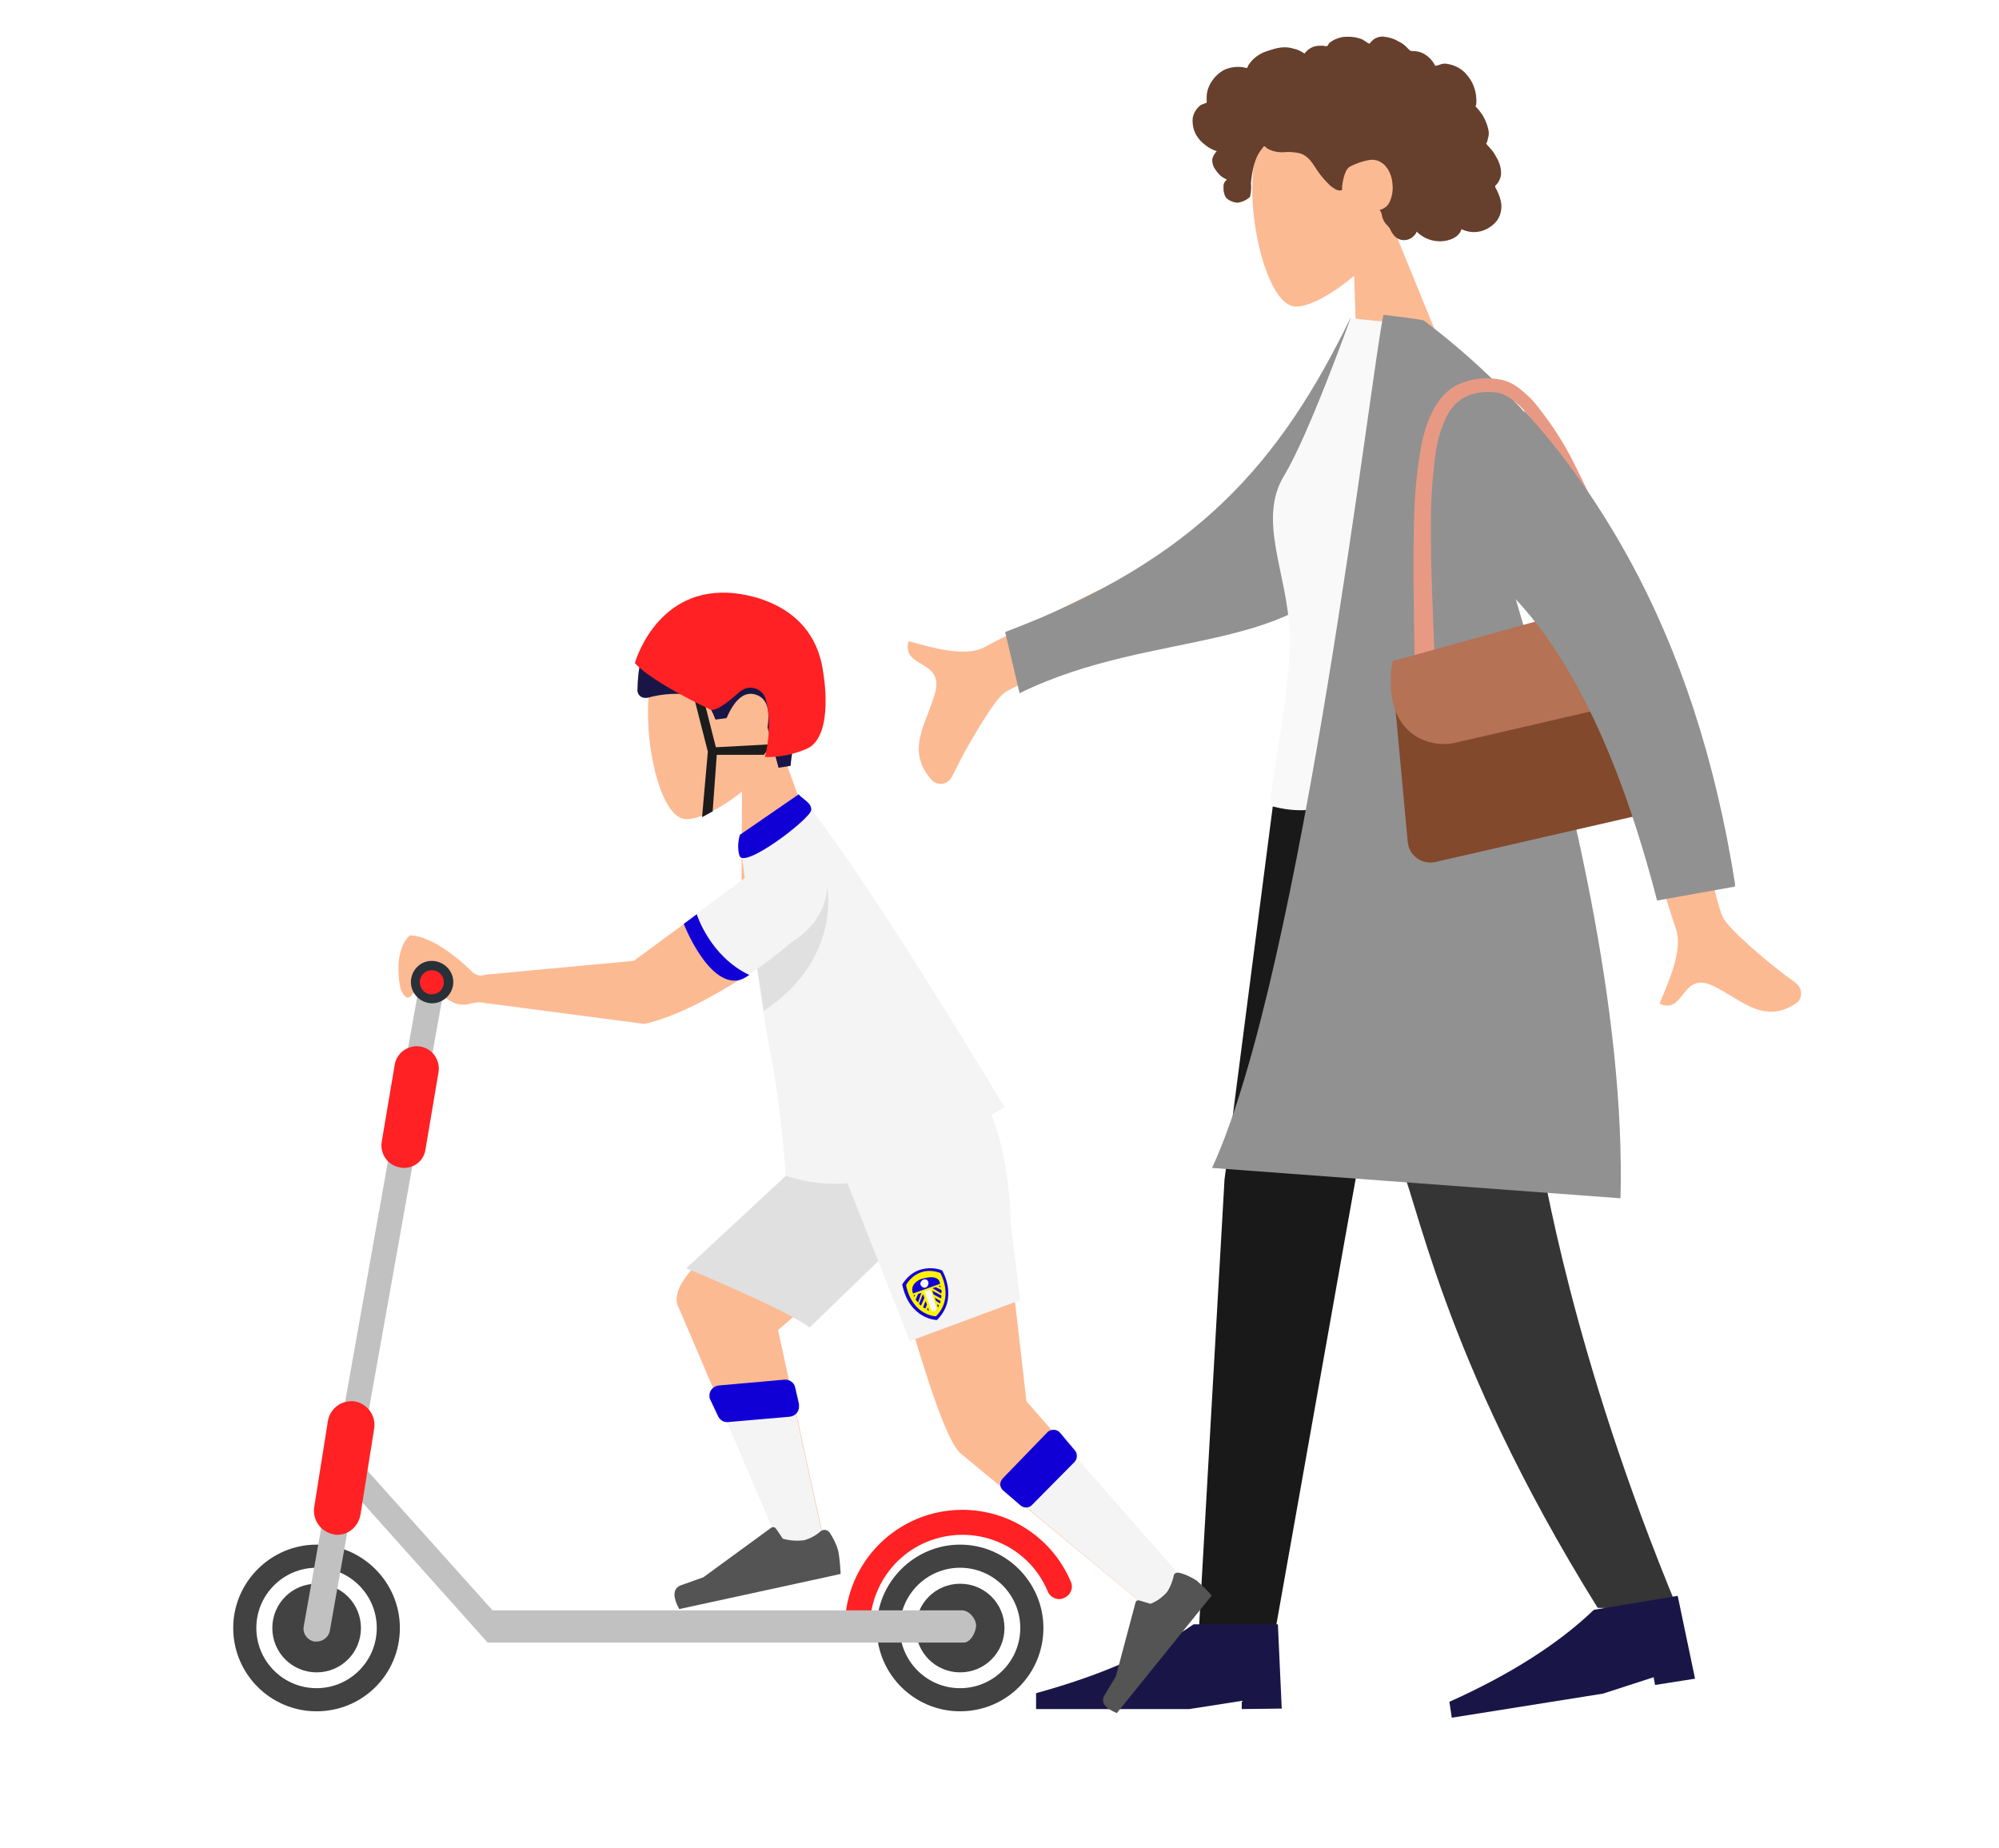 <svg xmlns="http://www.w3.org/2000/svg" xmlns:xlink="http://www.w3.org/1999/xlink" id="Layer_1" x="0px" y="0px" viewBox="0 0 415 383.6" style="enable-background:new 0 0 415 383.6;" xml:space="preserve"><style type="text/css">	.st0{fill:#FCBA93;}	.st1{fill:#191919;}	.st2{fill:#353535;}	.st3{fill:#191647;}	.st4{fill:#919191;}	.st5{fill:#F9F9F9;}	.st6{fill:#663F2D;}	.st7{fill:#82492D;}	.st8{fill:#E89984;}	.st9{fill:#B57254;}	.st10{fill:#424242;}	.st11{fill:#FF2123;}	.st12{fill:#C1C1C1;}	.st13{fill:#283038;}	.st14{fill:#E0E0E0;}	.st15{fill:#F4F4F4;}	.st16{fill:#1C1C1C;}	.st17{fill:#1100D6;}	.st18{fill:#FFF200;}	.st19{fill:#F7F7F7;}	.st20{fill:#545454;}</style><g id="Group_2456" transform="translate(0 155.074)">	<g>		<g id="Group_794" transform="translate(0 -155.074)">			<g id="Group_791" transform="translate(405.146 137.957)">				<path id="Path_815" class="st0" d="M-58.2,0L-74,0.4c10.3,34,15.9,52.1,16.7,54.2c1.8,4.7-1.8,11.9-3.3,15.8     c5.2,2.4,4.5-6.9,11.1-3.7c6,2.9,10.6,8.2,17.4,3.5c0.8-0.6,1.7-2.7-0.5-4.3c-5.6-4-13.8-11.1-14.9-13.5     C-49.1,49.1-52.6,31.7-58.2,0"></path>			</g>			<g id="Group_792" transform="translate(262.504 109.422)">				<path id="Path_816" class="st0" d="M-54,34.4c-2.1,1.5-7.7,10.8-10.7,17.1c-1.2,2.5-3.4,1.9-4.2,1.2c-5.8-6.3-1.3-11.7,0.5-18.2     c2-7.1-7-5.1-5.5-10.8c4.1,1,11.7,3.6,16,1.1c1.9-1.1,18.6-9.4,50.1-24.7l3,16.1C-34.7,26.2-51.1,32.3-54,34.4"></path>			</g>			<g id="Group_793" transform="translate(333.922 20.537)">				<path id="Path_817" class="st0" d="M-32.3,57.1L-52,60.7l-0.8-24c-4.8,4.1-9.7,6.6-12.3,6.4c-6.4-0.5-11-22.7-7.8-32.4     c3.2-9.7,27-17.9,31.4-0.6c1.5,6-0.1,11.8-3.1,16.9L-32.3,57.1z"></path>			</g>		</g>	</g>	<g id="Group_795" transform="translate(322.712 -5.091)">		<path id="Path_819" class="st1" d="M-56.5,2.1l-12,92.8l-5.4,94.9l16-1.6l14.2-79.9L-24.3,0L-56.5,2.1z"></path>	</g>	<g>		<g id="Group_825" transform="translate(0 -155.074)">			<g id="Group_796" transform="translate(351.28 149.171)">				<path id="Path_820" class="st2" d="M-74,5.2c20,50.5,9,79.2,12.9,86.2s8.7,40.5,41.5,93.2l16.7,0.4     C-25.2,131.4-30.8,93.3-32,88.5S-38.6,54.2-44.8,0L-74,5.2z"></path>			</g>			<g id="Group_797" transform="translate(289.194 337.185)">				<path id="Path_821" class="st3" d="M-31.4,17.6v-1.7l-10.9,1.7l-31.8,0v-3.3C-60.6,10.6-49.7,5.8-41.4,0l17.5,0l0.8,17.5     L-31.4,17.6z"></path>			</g>			<g id="Group_798" transform="translate(282.671 66.001)">				<path id="Path_822" class="st4" d="M0.2,47.5C-12,70.6-42.7,64-71,77.9l-3-12.7C-34,50.1-16.9,29.9-2.3,0l5.7,3.7     C3,13.3,4.3,39.7,0.2,47.5"></path>			</g>			<g id="Group_799" transform="translate(337.805 66.003)">				<path id="Path_823" class="st5" d="M-42.2,0.9C-48.4,1.3-57.4,0-57.4,0s-8.7,24.3-13.8,32.7c-5.7,9.3,0.8,20.6,1.1,32.7     c0.4,14.3-5.3,35.5-3.5,36c14.8,3.9,20.2-7.8,46.6-8.7C-27.4,53.8-27.3,25.6-42.2,0.9"></path>			</g>			<g id="Group_800" transform="translate(325.624 65.352)">				<path id="Path_824" class="st4" d="M-30,1.2C5,27.7,26.5,66.7,34.6,118.3l-16.2,2.9C10.8,92.2,1,71.3-11.1,58.5     C0.7,98,11.8,145,10.8,183.4l-84.8-6.3C-55.2,136.5-40.7,9.3-38.4,0C-38.4,0-30,1-30,1.2"></path>			</g>			<g id="Group_801" transform="translate(374.997 331.279)">				<path id="Path_825" class="st3" d="M-31.4,18.5l-0.3-1.6l-10.5,3.4l-31.4,5l-0.5-3.3c12.7-5.7,22.7-12.1,30-19.1L-26.7,0     l3.6,17.2L-31.4,18.5z"></path>			</g>			<g id="Group_802" transform="translate(321.506 7.586)">				<path id="Path_826" class="st6" d="M-71.3,22.5c0.7,0.6,1.5,1,2.4,1.3c-0.4,0.4-0.7,0.9-0.9,1.5c-0.1,0.5,0,1.1,0.2,1.6     c0.3,0.6,0.7,1.2,1.2,1.7c0.4,0.5,1,0.8,1.6,1.1c-0.4,0.3-0.6,0.7-0.7,1.1c0,0.2,0,0.5,0,0.7c0,0.3,0,0.6,0.1,0.9     c0.1,0.5,0.3,1,0.7,1.3c0.6,0.5,1.3,0.7,2,0.8c1-0.1,1.9-0.5,2.7-1.2c0.2-0.9,0.3-1.9,0.2-2.9c0.1-1.2,0.3-2.4,0.6-3.6     c0.3-1.2,0.8-2.4,1.6-3.4c0.2-0.2,0.4-0.7,0.6-0.6c0.2,0,0.4,0.3,0.5,0.4c0.2,0.1,0.4,0.2,0.6,0.3c0.9,0.4,2,0.6,3,0.5     c1-0.1,2.1,0,3.1,0.2c0.9,0.2,1.7,0.8,2.3,1.5c0.6,0.7,1.1,1.6,1.6,2.3c0.7,1,1.5,1.9,2.4,2.8c0.4,0.4,0.9,0.7,1.4,1     c0.3,0.1,1,0.3,1.2,0c0.1-0.2,0-0.3,0-0.5c0-0.3,0.4-3.5,1.5-4.2c1.1-0.7,4-1.7,5.2-1.5c2.5,0.4,3.7,2.9,3.8,5.3     c0.1,1.1-0.1,2.2-0.5,3.2c-0.2,0.5-0.5,0.9-0.8,1.2c-0.4,0.3-0.9,0.6-1.4,0.7c0.2,0.2,0.3,0.5,0.4,0.7c0.1,0.3,0.1,0.6,0.2,0.9     c0.2,0.6,0.5,1.1,0.9,1.5c0.2,0.2,0.4,0.4,0.6,0.7c0.1,0.2,0.2,0.4,0.3,0.6c0.2,0.4,0.5,0.8,0.8,1.1c1.1,1.1,2.9,1,4-0.2     c0.2-0.2,0.4-0.5,0.5-0.8c1.4,1.4,3.3,2.1,5.2,2c1.6-0.1,3.6-0.8,4.1-2.5c0.5,0.2,1,0.4,1.6,0.5c2.1,0.4,4.3-0.5,5.7-2.2     c0.7-0.9,1-2,1-3.2c-0.1-1.2-0.5-2.4-1.1-3.5c-0.1-0.1-0.2-0.3-0.2-0.5s0.1-0.2,0.2-0.3c0.5-0.5,0.9-1.3,1-2     c0.1-1.2-0.2-2.4-0.8-3.5c-0.3-0.5-0.6-1.1-1-1.6c-0.2-0.2-0.4-0.5-0.6-0.7c-0.2-0.2-0.4-0.4-0.6-0.7c-0.1-0.2-0.1-0.1,0-0.2     c0-0.1,0.1-0.1,0.1-0.2c0.1-0.1,0.1-0.2,0.1-0.4c0.1-0.2,0.1-0.5,0.2-0.7c0.1-0.5,0.1-1,0-1.4c-0.2-1-0.6-2-1.1-2.9     c-0.3-0.5-0.7-1-1.1-1.5c-0.1-0.1-0.3-0.3-0.4-0.4c-0.1-0.1-0.1-0.1,0-0.3c0.1-0.3,0.1-0.6,0.1-0.9c0-1.8-0.5-3.6-1.7-5.1     c-1-1.4-2.5-2.3-4.2-2.6c-0.4-0.1-0.9-0.1-1.3,0C-22.8,5.9-23,6-23.2,6c-0.1,0-0.2,0.1-0.3,0.1c-0.1-0.1-0.1-0.2-0.2-0.3     c-0.5-0.9-1.2-1.6-2-2.1C-26.5,3.2-27.4,3-28.4,3c-0.2,0-0.2,0-0.4-0.1c-0.1-0.1-0.2-0.2-0.3-0.3c-0.2-0.2-0.4-0.4-0.6-0.6     c-0.4-0.4-0.9-0.7-1.5-1c-1-0.6-2.1-0.9-3.3-1c-0.6,0-1.2,0.2-1.7,0.5c-0.4,0.3-0.7,0.6-1,1c-0.1-0.1-0.3-0.1-0.4-0.2     c-0.2-0.1-0.4-0.3-0.6-0.4c-0.4-0.3-0.9-0.5-1.4-0.6c-1-0.3-2.1-0.3-3.2-0.2c-1,0.2-2,0.6-2.8,1.3C-45.6,1.5-45.9,1.9-46,2     c-0.3,0-0.5,0-0.8-0.1c-0.5,0-1.1,0-1.6,0.1c-0.9,0.2-1.6,0.7-2.2,1.4c-0.1,0.2-0.1,0.1-0.3,0c-0.1-0.1-0.2-0.1-0.3-0.2     c-0.2-0.1-0.4-0.2-0.6-0.3c-0.4-0.2-0.8-0.3-1.2-0.4c-1.9-0.6-3.6-0.1-5.4,0.5c-1.6,0.5-3,1.5-3.9,2.9c-0.1,0.1-0.2,0.5-0.3,0.6     c-0.1,0.1-0.6-0.1-0.7-0.1c-0.4-0.1-0.9-0.1-1.3-0.1c-0.9,0-1.7,0.2-2.5,0.5c-1.5,0.7-2.6,1.9-3.3,3.3c-0.4,0.8-0.6,1.6-0.6,2.5     c0,0.3,0,0.5,0,0.8c0,0.1,0,0.2,0,0.3c0,0.1-0.1,0.1-0.2,0.1c-0.3,0.1-0.7,0.3-1,0.4c-1.2,0.9-1.9,2.3-1.7,3.8     C-73.8,19.8-72.8,21.4-71.3,22.5"></path>			</g>			<g id="Group_803" transform="translate(363.361 126.327)">				<path id="Path_827" class="st7" d="M-22.1,0l9.2,35.7c0.6,2.5-0.9,5.1-3.5,5.7c0,0-0.1,0-0.1,0l-48.8,11.2     c-2.5,0.6-5.1-0.9-5.7-3.5c0-0.2-0.1-0.3-0.1-0.5l-3-32.5L-22.1,0z"></path>			</g>			<g id="Group_804" transform="translate(367.376 78.561)">				<path id="Path_828" class="st8" d="M-30.5,45.6c-3.5-9.2-7.6-18.2-12.2-26.9c-2.3-4.3-5-8.3-8.2-12C-52.5,5-54.3,3.4-56.3,3     c-2.2-0.4-4.4-0.2-6.4,0.6c-2,0.9-3.5,2.5-4.4,4.4c-1,2.1-1.7,4.3-2.1,6.6c-0.7,4.8-1.1,9.7-1.1,14.5     c-0.1,9.8,0.4,19.7,0.8,29.6l-4.2,0.1c-0.1-9.9-0.4-19.8-0.1-29.8c0.1-5.1,0.6-10.1,1.5-15.1c0.5-2.6,1.3-5.1,2.5-7.4     c0.6-1.2,1.5-2.4,2.4-3.3c1-1,2.2-1.8,3.6-2.3c2.6-1,5.4-1.2,8.2-0.6c1.4,0.3,2.7,1,3.8,1.9c1,0.8,2,1.7,2.9,2.7     c3.2,3.9,6,8.1,8.3,12.7c4.5,8.9,8.4,18,11.7,27.4L-30.5,45.6z"></path>			</g>			<g id="Group_805" transform="translate(362.73 123.139)">				<path id="Path_829" class="st9" d="M-22.7,0l-50.9,14.1c0,0-2.5,11,4.8,15.6c2.5,1.5,5.5,2,8.4,1.3l31.6-7.3     c4.3-1,7.7-4.4,8.6-8.7C-19.6,11.4-19.8,6.4-22.7,0"></path>			</g>			<g id="Group_806" transform="translate(388.517 85.241)">				<path id="Path_830" class="st4" d="M-72.1,0c15,16.3,35.7,47.3,43.8,98.8l-16.2,2.9C-52,72.7-61.9,51.8-74,39     C-92.2,19.8-66.3,19.1-72.1,0"></path>			</g>			<g id="Group_807" transform="translate(264.132 328.766)">				<path id="Path_831" class="st10" d="M-55.6,9.2c0,5.1-4.1,9.2-9.2,9.2c-5.1,0-9.2-4.1-9.2-9.2c0-5.1,4.1-9.2,9.2-9.2     C-59.7,0-55.6,4.1-55.6,9.2L-55.6,9.2"></path>			</g>			<g id="Group_808" transform="translate(208.537 129.222)">				<path id="Path_832" class="st0" d="M-46.4,26.2c3-4.8,4.8-10.3,3.5-16.1c-3.5-16.7-26.4-9.7-29.8-0.6     c-3.4,9.1,0.2,30.6,6.3,31.3c2.4,0.3,7.2-1.9,11.9-5.7l-0.1,23.1l18.9-2.6L-46.4,26.2z"></path>			</g>			<g id="Group_809" transform="translate(256.014 320.649)">				<path id="Path_833" class="st10" d="M-56.7,34.6c-9.6,0-17.3-7.8-17.3-17.3C-74,7.8-66.2,0-56.7,0s17.3,7.8,17.3,17.3     C-39.4,26.9-47.1,34.6-56.7,34.6 M-56.7,4.8c-6.9,0-12.5,5.6-12.5,12.5c0,6.9,5.6,12.5,12.5,12.5c6.9,0,12.5-5.6,12.5-12.5     c0,0,0,0,0,0C-44.2,10.4-49.8,4.8-56.7,4.8"></path>			</g>			<g id="Group_810" transform="translate(249.397 313.424)">				<path id="Path_834" class="st11" d="M-71.4,27c-1.4,0-2.6-1.2-2.6-2.6c0,0,0,0,0,0C-74,10.9-63.1,0-49.6,0     c9.8,0,18.7,5.9,22.5,14.9c0.6,1.3,0,2.8-1.4,3.4c-1.3,0.6-2.8,0-3.4-1.4c0,0,0,0,0,0C-36,7.1-47.3,2.6-57.1,6.7     c-7.1,3-11.7,10-11.7,17.7C-68.8,25.8-70,27-71.4,27C-71.4,27-71.4,27-71.4,27"></path>			</g>			<g id="Group_811" transform="translate(156.74 194.269)">				<path id="Path_835" class="st0" d="M-56.3,8.1c0,0-0.7,0.6-2.3-0.5c0,0-7.2-7.5-13-7.7c0,0-2,1.3-2.4,5.8c0,0-0.2,4.6,0.8,6.1     c0,0,1,2.3,2.3,0l5.7,0.2c0.6,0.6,1.3,1.2,2.1,1.6c1.2,0.7,2.6,0.9,3.9,0.5c1.1-0.3,2.3-0.4,3.4-0.1C-54,14.7-56.3,8.1-56.3,8.1     "></path>			</g>			<g id="Group_812" transform="translate(143.147 202.389)">				<path id="Path_836" class="st12" d="M56.9,138.6h-98.8L-74,102.7L-56.1,2.1c0.3-1.4,1.6-2.3,3-2.1c1.4,0.2,2.3,1.6,2.1,3     l-17.5,98.1l27.6,30.8h97.5c1.4,0,2.9,1.7,2.9,3.2C59.4,136.6,58.3,138.6,56.9,138.6"></path>			</g>			<g id="Group_813" transform="translate(159.206 199.471)">				<path id="Path_837" class="st13" d="M-65.1,4.4c0,2.4-2,4.4-4.4,4.4s-4.4-2-4.4-4.4S-72,0-69.6,0c0,0,0,0,0,0     C-67.1,0-65.1,2-65.1,4.4"></path>			</g>			<g id="Group_814" transform="translate(161.145 201.411)">				<path id="Path_838" class="st11" d="M-69,2.5c0,1.4-1.1,2.5-2.5,2.5C-72.9,5-74,3.9-74,2.5c0-1.4,1.1-2.5,2.5-2.5     C-70.1,0-69,1.1-69,2.5"></path>			</g>			<g id="Group_815" transform="translate(130.534 328.766)">				<path id="Path_839" class="st10" d="M-55.6,9.2c0,5.1-4.1,9.2-9.2,9.2c-5.1,0-9.2-4.1-9.2-9.2c0-5.1,4.1-9.2,9.2-9.2     C-59.7,0-55.6,4.1-55.6,9.2L-55.6,9.2"></path>			</g>			<g id="Group_816" transform="translate(122.416 320.649)">				<path id="Path_840" class="st10" d="M-56.7,34.6c-9.6,0-17.3-7.8-17.3-17.3C-74,7.8-66.2,0-56.7,0s17.3,7.8,17.3,17.3     C-39.4,26.9-47.1,34.6-56.7,34.6 M-56.7,4.8c-6.9,0-12.5,5.6-12.5,12.5c0,6.9,5.6,12.5,12.5,12.5c6.9,0,12.5-5.6,12.5-12.5     c0,0,0,0,0,0C-44.2,10.4-49.8,4.8-56.7,4.8"></path>			</g>			<g id="Group_817" transform="translate(153.242 217.246)">				<path id="Path_841" class="st11" d="M-69.4,25.2c-0.3,0-0.5,0-0.8-0.1c-2.5-0.4-4.2-2.8-3.8-5.3l2.7-16c0.4-2.5,2.8-4.2,5.3-3.8     c0,0,0,0,0,0c2.5,0.4,4.2,2.8,3.8,5.3l-2.7,16C-65.2,23.6-67.1,25.2-69.4,25.2"></path>			</g>			<g id="Group_818" transform="translate(136.965 309.269)">				<path id="Path_842" class="st12" d="M-71.2,31.5c-0.2,0-0.3,0-0.5,0c-1.5-0.3-2.5-1.7-2.2-3.2l4.6-25.9c0.3-1.5,1.7-2.5,3.2-2.2     c1.5,0.3,2.5,1.7,2.2,3.2l-4.6,25.9C-68.7,30.5-69.9,31.5-71.2,31.5"></path>			</g>			<g id="Group_819" transform="translate(139.156 290.907)">				<path id="Path_843" class="st11" d="M-69.1,27.7c-0.3,0-0.5,0-0.8-0.1c-2.7-0.5-4.5-3.1-4-5.8l2.8-17.6c0.4-2.7,2.8-4.5,5.5-4.2     c0,0,0.1,0,0.1,0c2.7,0.5,4.5,3.1,4,5.8l-2.8,17.6C-64.7,25.9-66.7,27.7-69.1,27.7"></path>			</g>			<g id="Group_820" transform="translate(262.996 266.606)">				<path id="Path_844" class="st0" d="M-74,8.5c0.8,1.3,6.4,22.7,10.3,26.5L-25,67c0,0,8.1,0.1,6.7-6.7l-31.6-36L-52.7,0L-74,8.5z"></path>			</g>			<g id="Group_821" transform="translate(174.48 176.757)">				<path id="Path_845" class="st0" d="M-74,25.6l31.1-2.9l30.2-22.2c0,0,7.6-2.1,9.7,2.4c0,0,3.6,9.4-6.9,16     c0,0-17.5,13.9-30.8,16.9l-32.7-4.3L-74,25.6z"></path>			</g>			<g id="Group_822" transform="translate(214.521 258.415)">				<path id="Path_846" class="st0" d="M-68,2.4c0,0-8.2,6.4-5.5,10.9l20,46.9c0,0,6,4.6,9.8,0l-9.3-42.5L-32.5,0L-68,2.4z"></path>			</g>			<g id="Group_823" transform="translate(216.471 239.388)">				<path id="Path_847" class="st14" d="M-74,23.9c0,0,21.1,8.7,25.6,12.3L-11,0l-40.6,3.1L-74,23.9z"></path>			</g>			<g id="Group_824" transform="translate(247.287 226.795)">				<path id="Path_848" class="st15" d="M-43.8,0c0,0,5.8,7.5,6.4,27.6l1.9,15.5l-22.9,8.5L-74,12.1L-43.8,0z"></path>			</g>		</g>	</g>	<g id="Group_826" transform="translate(215.95 -19.137)">		<path id="Path_850" class="st16" d="M-68,32.5l-2.2,1.2l1.2-13.6l-5-19.6l1.8-0.5l5.1,20.1L-68,32.5z"></path>	</g>	<g id="Group_827" transform="translate(221.382 -0.581)">		<path id="Path_851" class="st16" d="M-74,0.7l1.1,1.5l10.1,0l1.7-2.2L-74,0.7z"></path>	</g>	<g>		<g id="Group_843" transform="translate(0 -155.074)">			<g id="Group_828" transform="translate(206.332 124.378)">				<path id="Path_852" class="st3" d="M-42.2,34.6c0.9-10.7,6.7-18.6,5-23.1c-0.9-2.8-3.4-4.8-6.3-5c-2.4-5.9-7.7-7.8-16-5.8     C-71.2,3.7-73.8,9.6-74,18.9c0,0.9,0.7,1.6,1.6,1.6c0.1,0,0.3,0,0.4,0c3.2-0.9,6.6-1.1,10-0.5c1.7,0.4,3.1,2,4.2,5l2.3-0.3     c1.7-3.9,3.7-5.6,6-4.9s3.1,2.9,2.5,6.8l2.3,8.4L-42.2,34.6z"></path>			</g>			<g id="Group_829" transform="translate(205.803 123.044)">				<path id="Path_853" class="st11" d="M-74,14.6c0,0,4.2-15.2,19.2-14.6c0,0,17.8,0.2,19.9,16.6c0,0,2.3,12.5-3,15.6     c-2.8,1.3-5.9,2-9.1,1.9c0.5-2,0.8-4,0.8-6.1c0.1-2-0.1-4.1-0.7-6.1c-0.6-1.7-2.5-2.6-4.2-2c-0.4,0.2-0.8,0.4-1.2,0.7     c-2.2,2-5.3,4.5-6.3,3.5C-58.5,24.2-70.6,18.5-74,14.6"></path>			</g>			<g id="Group_830" transform="translate(227.65 165.467)">				<path id="Path_854" class="st15" d="M-74,9.1c0,0,3,25.3,6,42.7c0,0,2.2,9.3,3.5,26.8c10,3.4,21.1,1.5,29.5-4.9l15.9-9.3     c0,0-29.2-49-42.2-64.4L-74,9.1z"></path>			</g>			<g id="Group_831" transform="translate(230.259 184.434)">				<path id="Path_855" class="st14" d="M-58.5,0c0,0,2.8,14.9-13.2,25.4L-74,10.2L-58.5,0z"></path>			</g>			<g id="Group_832" transform="translate(216.846 176.757)">				<path id="Path_856" class="st15" d="M-74,14.2l18.6-13.7c0,0,7.6-2.1,9.7,2.4c0,0,3.6,9.4-6.9,16c0,0-7.7,6.6-9.9,7     C-71.5,27.5-74,14.2-74,14.2"></path>			</g>			<g id="Group_833" transform="translate(221.924 286.621)">				<path id="Path_857" class="st15" d="M-74,1.4L-61,32c0,0,6,4.6,9.8,0l-7-32L-74,1.4z"></path>			</g>			<g id="Group_834" transform="translate(282.54 298.12)">				<path id="Path_858" class="st15" d="M-74,11l29.5,24.5c0,0,8.1,0,6.7-6.7L-63,0L-74,11z"></path>			</g>			<g id="Group_835" transform="translate(227.303 164.898)">				<path id="Path_859" class="st17" d="M-73.7,8.4c-0.4,1.4-0.5,2.9-0.1,4.3c0.8,3,14.6-7.5,14.9-9.4c0.2-1.5-1.8-2.3-2.6-3.3     L-73.7,8.4z"></path>			</g>			<g id="Group_836" transform="translate(215.951 189.792)">				<path id="Path_860" class="st17" d="M-74,2l2.7-2c0,0,2.7,8.7,10.9,12.6c-0.7,0.5-1.4,0.9-2.2,1.1C-69,14.9-74,2-74,2"></path>			</g>			<g id="Group_837" transform="translate(221.281 286.505)">				<path id="Path_861" class="st17" d="M-73.8,4.1l1.6,3.4c0.4,0.8,1.2,1.3,2.1,1.2l12.7-1.1c1.2-0.1,2.1-1.1,2-2.3     c0-0.1,0-0.2,0-0.3l-0.8-3.5c-0.2-1-1.2-1.7-2.3-1.6L-72,1.1c-1.2,0.1-2.1,1.1-2,2.3C-74,3.7-73.9,3.9-73.8,4.1"></path>			</g>			<g id="Group_838" transform="translate(281.659 296.805)">				<path id="Path_862" class="st17" d="M-73.4,12.6l3.6,3.1c0.7,0.6,1.8,0.6,2.4-0.1l8.8-8.9c0.6-0.6,0.7-1.7,0.1-2.4l-3.1-3.7     c-0.6-0.7-1.7-0.8-2.5-0.2c0,0-0.1,0.1-0.1,0.1l-9.2,9.5C-74.2,10.8-74.2,11.9-73.4,12.6C-73.4,12.6-73.4,12.6-73.4,12.6"></path>			</g>			<g id="Group_839" transform="translate(261.401 263.23)">				<path id="Path_863" class="st17" d="M-70.5,0.4c1.5-0.5,3.2-0.5,4.7,0.1c0,0,3.5,5.8-1.1,10.3c0,0-5.7-0.1-7.2-7.4     C-73.2,2-72,0.9-70.5,0.4"></path>			</g>			<g id="Group_840" transform="translate(262.102 263.857)">				<path id="Path_864" class="st18" d="M-71,0.3c1.3-0.5,2.8-0.4,4.1,0.1c0,0,3,5.1-0.9,9c0,0-4.9-0.1-6.2-6.5     C-73.3,1.7-72.3,0.8-71,0.3"></path>			</g>			<g id="Group_841" transform="translate(263.348 265.109)">				<path id="Path_865" class="st17" d="M-73.8,3.4l5.6-2c0,0,0.1-2.1-3.5-1.1C-71.8,0.2-74.7,1.2-73.8,3.4"></path>			</g>			<g id="Group_842" transform="translate(265.13 265.561)">				<path id="Path_866" class="st19" d="M-72.4,0.6c0.1,0.4-0.1,0.9-0.5,1.1c-0.4,0.2-0.9-0.1-1.1-0.5c-0.2-0.4,0.1-0.9,0.5-1.1     C-73-0.1-72.5,0.1-72.4,0.6C-72.4,0.6-72.4,0.6-72.4,0.6"></path>			</g>		</g>	</g>	<g id="Group_844" transform="translate(265.864 112.591)">		<path id="Path_868" class="st19" d="M-71.4,4l-0.4,0.6l-0.7-0.2l-1.4-4l1.2-0.4L-71.4,4z"></path>	</g>	<g id="Group_845" transform="translate(263.683 113.679)">		<path id="Path_869" class="st17" d="M-74,0.1l0.1,0.4l0.2-0.5L-74,0.1z"></path>	</g>	<g>		<g id="Group_850" transform="translate(0 -155.074)">			<g id="Group_846" transform="translate(264.091 268.301)">				<path id="Path_870" class="st17" d="M-74,1.5l0.5-1.2l0.7-0.2l-0.7,2C-73.5,2-73.7,1.9-74,1.5"></path>			</g>			<g id="Group_847" transform="translate(264.805 268.639)">				<path id="Path_871" class="st17" d="M-74,2l0.8-2l0.3,0.8l-0.7,1.6C-73.7,2.3-73.9,2.2-74,2"></path>			</g>			<g id="Group_848" transform="translate(265.638 270.089)">				<path id="Path_872" class="st17" d="M-74,1.3l0.5-1.3l0.3,0.7l-0.3,0.8C-73.7,1.5-73.9,1.4-74,1.3"></path>			</g>			<g id="Group_849" transform="translate(266.463 271.466)">				<path id="Path_873" class="st17" d="M-74,0.4c0-0.1,0.2-0.4,0.2-0.4l0.2,0.7L-74,0.4z"></path>			</g>		</g>	</g>	<g id="Group_851" transform="translate(268.864 111.804)">		<path id="Path_875" class="st17" d="M-74,0.1l0.5,0.3L-73.7,0L-74,0.1z"></path>	</g>	<g>		<g id="Group_858" transform="translate(0 -155.074)">			<g id="Group_852" transform="translate(267.586 267.208)">				<path id="Path_876" class="st17" d="M-72.1,0.6L-73.3,0L-74,0.2l1.8,1.1C-72.2,1.3-72.1,1.1-72.1,0.6"></path>			</g>			<g id="Group_853" transform="translate(267.532 267.927)">				<path id="Path_877" class="st17" d="M-72.1,1L-74,0l0.3,0.8l1.5,0.8C-72.1,1.5-72.1,1.3-72.1,1"></path>			</g>			<g id="Group_854" transform="translate(268.044 269.375)">				<path id="Path_878" class="st17" d="M-72.8,0.7L-74,0l0.3,0.7l0.8,0.5C-72.8,1-72.8,0.9-72.8,0.7"></path>			</g>			<g id="Group_855" transform="translate(268.532 270.754)">				<path id="Path_879" class="st17" d="M-73.6,0.2C-73.6,0.2-74,0-74,0l0.2,0.7L-73.6,0.2z"></path>			</g>			<g id="Group_856" transform="translate(302.949 326.425)">				<path id="Path_880" class="st20" d="M-58,0.1c1.2,0.3,2.4,0.9,3.5,1.6c1.1,1,2.2,2,3.1,3.1c-0.7,0.9-7.3,9-19.7,24.4     c-2.6-1.1-3.4-2.3-2.5-3.8s1.7-2.8,2.3-3.8l4.1-15.4c0.1-0.3,0.4-0.5,0.7-0.4c0,0,0,0,0,0h0l2.4,0.7c1.3-0.5,2.4-1.3,3.4-2.4     c0.7-1,1.1-2.1,1.4-3.3C-59.3,0.2-58.7-0.1-58,0.1C-58.1,0-58.1,0-58,0.1L-58,0.1"></path>			</g>			<g id="Group_857" transform="translate(214.024 316.926)">				<path id="Path_881" class="st20" d="M-41.8,1.2C-41,2.4-40.4,3.6-40,5c0.3,1.6,0.4,3.2,0.5,4.8c-1.2,0.3-12.4,2.7-33.5,7.3     c-1.5-2.7-1.3-4.4,0.5-5c1.8-0.6,3.3-1.2,4.5-1.6l14.1-10.3c0.3-0.2,0.7-0.1,0.9,0.1c0,0,0,0,0,0l1.5,2.2c1.5,0.4,3,0.5,4.5,0.3     c1.3-0.4,2.4-1,3.4-1.9C-43,0.5-42.3,0.6-41.8,1.2C-41.9,1.2-41.8,1.2-41.8,1.2"></path>			</g>		</g>	</g></g></svg>